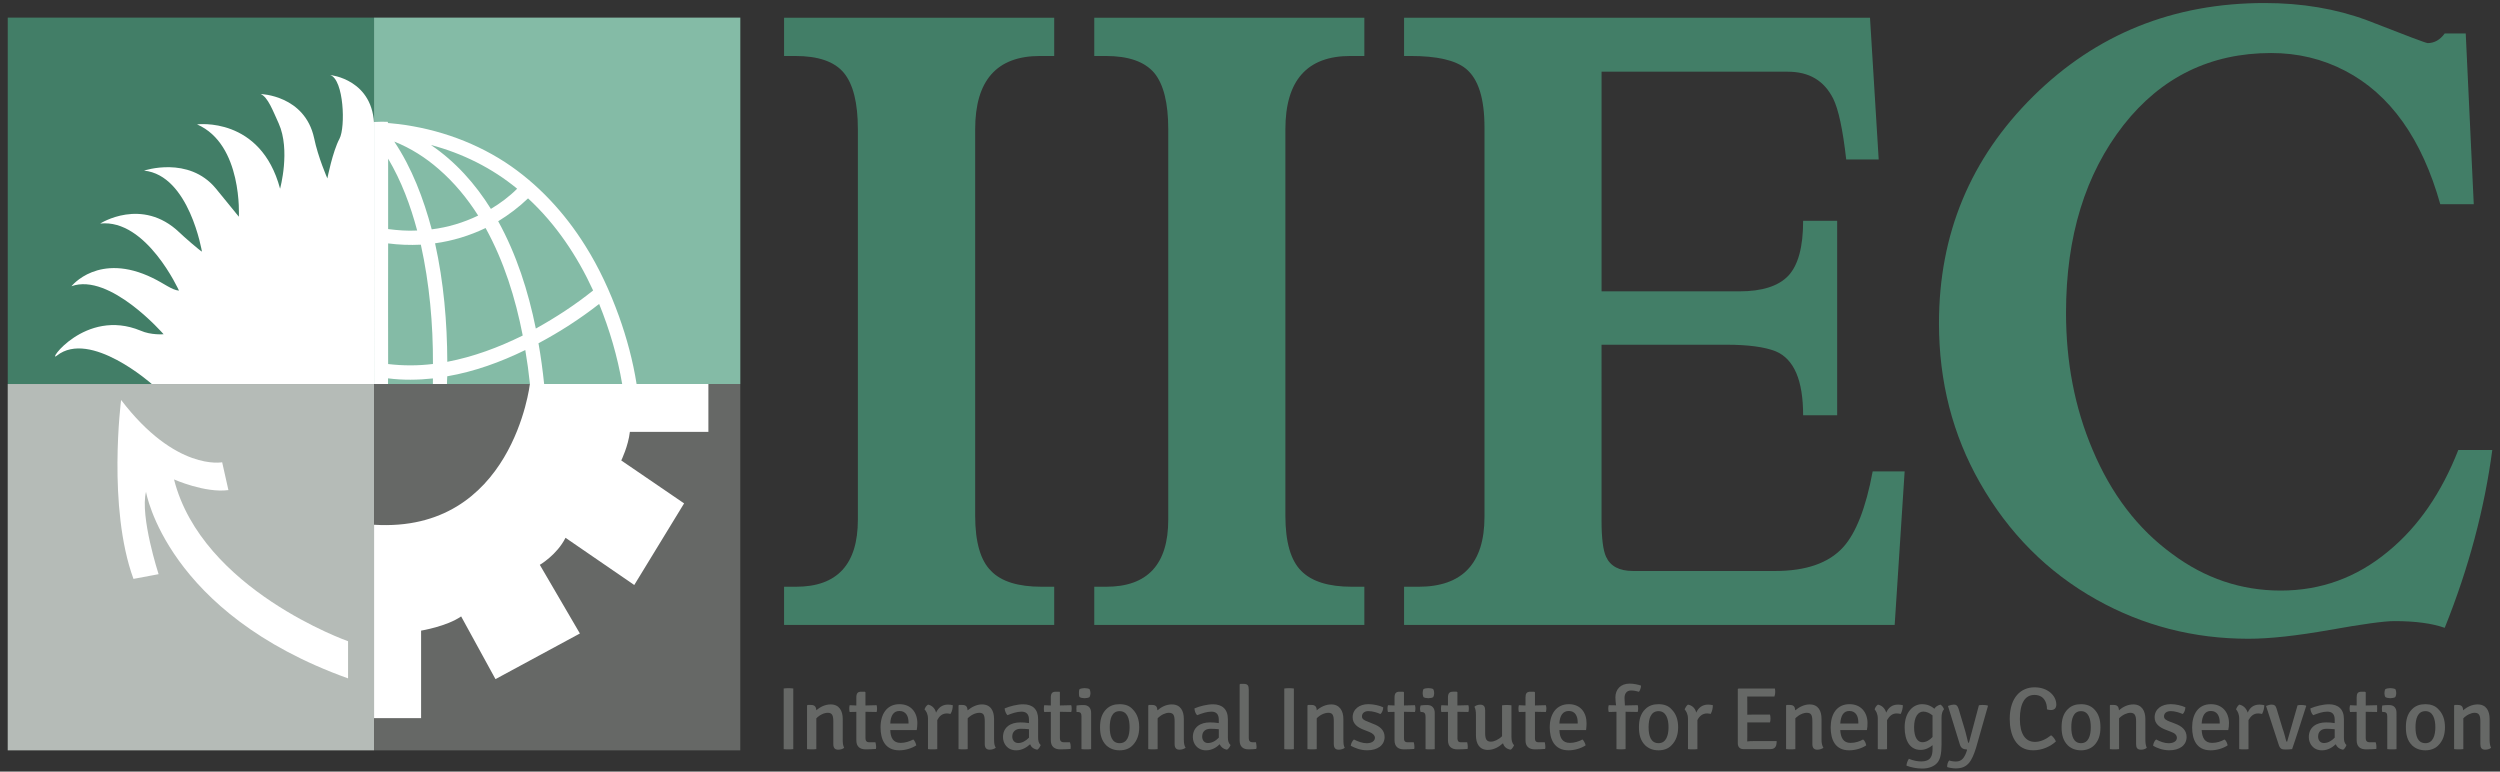<?xml version="1.0" encoding="utf-8"?>
<!-- Generator: Adobe Illustrator 16.0.0, SVG Export Plug-In . SVG Version: 6.00 Build 0)  -->
<!DOCTYPE svg PUBLIC "-//W3C//DTD SVG 1.1//EN" "http://www.w3.org/Graphics/SVG/1.1/DTD/svg11.dtd">
<svg version="1.1" id="Layer_1" xmlns="http://www.w3.org/2000/svg" xmlns:xlink="http://www.w3.org/1999/xlink" x="0px" y="0px"
	 width="162px" height="50px" viewBox="0 0 162 50" enable-background="new 0 0 162 50" xml:space="preserve">
<rect x="0" y="0" width="162" height="50" fill="#333333" stroke="none"/>
<g>
	<polygon fill="#B5BBB7" points="0.5,24.884 24.237,24.884 24.237,48.623 0.5,48.623 0.5,24.912 	"/>
	<polygon fill="#666866" points="24.237,24.884 47.97,24.884 47.97,48.623 24.237,48.623 24.237,24.912 	"/>
	<polygon fill="#427E67" points="0.502,1.141 24.237,1.141 24.237,24.884 0.502,24.884 0.502,1.179 	"/>
	<polygon fill="#84BBA6" points="24.239,1.141 47.973,1.141 47.973,24.884 24.239,24.884 24.239,1.175 	"/>
	<g>
		<path fill="#FFFFFF" d="M22.554,43.959v-2.408c0,0-9.464-3.332-11.277-10.484c0,0,2.01,0.893,3.524,0.691l-0.405-1.803
			c0,0-3.016,0.594-6.548-4.037c0,0-0.897,6.955,0.801,11.594l1.628-0.305c0,0-1.214-3.736-0.815-5.338
			C9.461,31.869,10.771,39.729,22.554,43.959"/>
	</g>
	<g>
		<path fill="#FFFFFF" d="M24.244,24.884H9.836c0,0-3.994-3.547-6.149-1.841c-0.712,0.559,1.809-3.114,5.421-1.618
			c0.681,0.304,1.493,0.233,1.493,0.233S7.12,17.65,4.631,18.547c0,0,1.769-2.242,5.264-0.533c0.758,0.367,1.229,0.773,1.704,0.82
			c0,0-2.112-4.672-5.107-4.347c0,0,2.704-1.742,5.13,0.571c0.277,0.275,1.318,1.173,1.464,1.248c0,0-0.817-4.947-3.751-5.25
			c0,0,2.882-0.973,4.646,1.152c0.217,0.25,1.429,1.764,1.497,1.836c0,0,0.262-4.695-2.71-5.983c0,0,4.126-0.539,5.381,4.167
			c0,0,0.688-2.502-0.091-4.233c-0.376-0.819-0.691-1.693-1.164-1.902c0,0,2.855,0.079,3.46,2.852
			c0.254,1.24,0.859,2.616,0.859,2.616S21.554,9.818,22,8.988c0.395-0.748,0.284-3.822-0.602-4.126c0,0,2.845,0.273,2.845,3.378
			V24.884z"/>
	</g>
	<g>
		<path fill="#FFFFFF" d="M24.239,34.004v12.533h3.048v-5.672c0,0,1.672-0.277,2.595-0.922l2.225,4.064l5.47-2.957l-2.597-4.449
			c0,0,1.109-0.643,1.666-1.752l4.454,3.059l3.23-5.289l-4.072-2.781c0,0,0.454-0.932,0.558-1.852h5.088v-3.103H34.337
			C34.337,24.884,33.218,34.561,24.239,34.004"/>
	</g>
	<g>
		<g>
			<path fill="#FFFFFF" d="M24.244,7.904c0.289-0.012,0.585-0.024,0.876-0.012c0.011,0.021,0.016,0.059,0.028,0.082
				c0.045,0.009,0.087,0.006,0.137,0.01c2.625,0.236,5.22,1.084,7.438,2.521c2.117,1.384,3.867,3.281,5.201,5.416
				c0.899,1.427,1.609,2.975,2.182,4.561c0.511,1.424,0.91,2.906,1.145,4.401h-0.934c-0.302-1.778-0.816-3.522-1.493-5.188
				c-1.236,0.967-2.546,1.809-3.93,2.548c0.157,0.88,0.275,1.763,0.366,2.641h-0.919c-0.077-0.731-0.177-1.471-0.302-2.202
				c-1.605,0.783-3.304,1.4-5.057,1.701c-0.019,0.17-0.007,0.341-0.019,0.501h-0.912c0.002-0.12,0.002-0.237,0.002-0.362
				c-0.96,0.103-1.945,0.119-2.908-0.006c-0.002,0.131-0.002,0.243-0.002,0.368h-0.902V7.904z M25.549,9.175
				c1.15,1.724,1.889,3.685,2.427,5.686c1.035-0.126,2.061-0.433,3.009-0.892c-0.704-1.114-1.553-2.143-2.549-3.006
				C27.583,10.215,26.607,9.594,25.549,9.175z M27.923,9.395c1.585,1.072,2.88,2.521,3.887,4.142
				c0.611-0.366,1.193-0.798,1.701-1.308C31.892,10.892,29.96,9.932,27.923,9.395z M25.151,10.281c-0.006,1.522-0.004,3.045,0,4.563
				c0.624,0.079,1.251,0.131,1.881,0.093C26.602,13.322,26.013,11.735,25.151,10.281z M32.283,14.337
				c1.191,2.161,1.949,4.538,2.438,6.954c1.305-0.725,2.547-1.534,3.713-2.469c-1.025-2.227-2.416-4.313-4.217-5.968
				C33.635,13.414,32.98,13.912,32.283,14.337z M28.192,15.766c0.558,2.514,0.784,5.104,0.793,7.679
				c1.699-0.326,3.335-0.934,4.888-1.704c-0.473-2.428-1.214-4.801-2.407-6.965C30.429,15.275,29.319,15.611,28.192,15.766z
				 M25.151,15.773c-0.006,1.318,0,2.623-0.004,3.924c0.001,1.301,0,2.592,0.004,3.893c0.964,0.115,1.949,0.114,2.904-0.004
				c0.011-2.596-0.225-5.195-0.784-7.73C26.559,15.891,25.853,15.863,25.151,15.773z"/>
		</g>
	</g>
	<g>
		<path fill="#427E67" d="M50.808,3.627V1.15h17.504v2.477h-0.916c-2.813,0-4.205,1.589-4.205,4.75v25.047
			c0,1.707,0.348,2.902,1.033,3.576c0.666,0.689,1.762,1.021,3.275,1.021h0.813v2.475H50.808v-2.475h0.777
			c2.666,0,4.005-1.447,4.005-4.348V8.377c0-1.707-0.303-2.921-0.908-3.655c-0.607-0.735-1.661-1.094-3.146-1.094H50.808z"/>
		<path fill="#427E67" d="M70.908,3.627V1.15H88.41v2.477h-0.906c-2.807,0-4.211,1.589-4.211,4.75v25.047
			c0,1.707,0.35,2.902,1.033,3.576c0.682,0.689,1.781,1.021,3.271,1.021h0.813v2.475H70.908v-2.475h0.775
			c2.674,0,4.02-1.447,4.02-4.348V8.377c0-1.707-0.305-2.921-0.91-3.655c-0.631-0.735-1.674-1.094-3.145-1.094H70.908z"/>
		<path fill="#427E67" d="M121.35,30.545c-0.439,2.367-1.088,4.008-1.914,4.916c-0.938,1.031-2.41,1.539-4.414,1.539h-9.199
			c-0.893,0-1.471-0.309-1.75-0.922c-0.191-0.412-0.293-1.197-0.293-2.342V22.338h8.1c1.418,0,2.475,0.146,3.182,0.425
			c1.195,0.503,1.781,1.884,1.781,4.147h2.205v-12.6h-2.205c0,1.689-0.32,2.869-0.955,3.552c-0.637,0.677-1.693,1.018-3.195,1.018
			h-8.912V4.646h12.061c1.398,0,2.352,0.579,2.943,1.731c0.348,0.696,0.629,2.01,0.85,3.955h2.104l-0.563-9.182H90.984v2.477h0.41
			c1.721,0,2.912,0.27,3.598,0.826c0.811,0.668,1.203,1.931,1.203,3.809v25.223c0,3.031-1.439,4.537-4.281,4.537h-0.93v2.475h31.791
			l0.646-9.951H121.35z"/>
		<path fill="#427E67" d="M159.297,29.162h2.203c-0.508,3.814-1.525,7.652-3.082,11.521c-0.828-0.291-1.908-0.436-3.266-0.436
			c-0.666,0-2.064,0.195-4.203,0.576c-2.111,0.373-3.865,0.568-5.252,0.568c-3.549,0-6.826-0.85-9.836-2.531
			c-3.178-1.779-5.691-4.301-7.555-7.57c-1.781-3.123-2.66-6.568-2.66-10.34c0-5.791,2.041-10.688,6.111-14.714
			c4.078-4.026,9.07-6.04,14.99-6.04c2.428,0,4.629,0.376,6.617,1.11c2.549,0.997,3.848,1.487,3.949,1.487
			c0.426,0,0.803-0.207,1.104-0.625h1.363l0.52,11.064h-2.17c-1.189-4.238-3.25-7.131-6.164-8.646
			c-1.479-0.772-3.074-1.151-4.795-1.151c-3.922,0-7.117,1.556-9.563,4.665c-2.484,3.18-3.729,7.221-3.729,12.166
			c0,3.199,0.564,6.146,1.715,8.861c1.213,2.889,2.932,5.141,5.158,6.762c2.121,1.586,4.477,2.379,7.037,2.379
			c2.609,0,4.926-0.84,6.967-2.539C156.701,34.133,158.203,31.947,159.297,29.162z"/>
	</g>
	<g>
		<path fill="#666866" d="M50.783,44.615c0.084-0.014,0.221-0.021,0.308-0.021c0.094,0,0.229,0.008,0.313,0.021v3.928
			c-0.084,0.012-0.219,0.016-0.313,0.016c-0.087,0-0.224-0.004-0.308-0.016V44.615z"/>
		<path fill="#666866" d="M54.608,47.93c0,0.209,0.019,0.385,0.093,0.527c-0.08,0.074-0.231,0.123-0.38,0.123
			c-0.24,0-0.322-0.129-0.322-0.375v-1.463c0-0.389-0.08-0.553-0.359-0.553c-0.236,0-0.528,0.137-0.742,0.359v1.994
			c-0.081,0.012-0.19,0.016-0.3,0.016c-0.104,0-0.212-0.004-0.302-0.016v-2.828l0.041-0.033h0.229c0.226,0,0.32,0.125,0.332,0.348
			c0.247-0.223,0.572-0.383,0.932-0.383c0.551,0,0.779,0.416,0.779,0.943V47.93z"/>
		<path fill="#666866" d="M56.831,45.914c0,0.082-0.002,0.148-0.025,0.223l-0.723-0.014v1.715c0,0.158,0.063,0.26,0.24,0.26h0.405
			c0.021,0.078,0.044,0.201,0.044,0.293c0,0.047,0,0.088-0.014,0.141c-0.186,0.012-0.418,0.027-0.65,0.027
			c-0.396,0-0.617-0.186-0.617-0.586v-1.844l-0.434,0.008c-0.021-0.074-0.025-0.141-0.025-0.223c0-0.072,0.005-0.135,0.025-0.217
			l0.434,0.018v-0.512c0-0.268,0.076-0.381,0.316-0.381h0.234l0.041,0.035v0.857l0.723-0.018
			C56.829,45.779,56.831,45.842,56.831,45.914z"/>
		<path fill="#666866" d="M57.69,47.309c0.016,0.479,0.172,0.83,0.672,0.83c0.29,0,0.566-0.092,0.82-0.221
			c0.092,0.078,0.166,0.252,0.193,0.381c-0.288,0.188-0.695,0.322-1.105,0.322c-0.923,0-1.211-0.713-1.211-1.488
			c0-0.863,0.41-1.502,1.227-1.502c0.758,0,1.158,0.547,1.158,1.227c0,0.188-0.016,0.289-0.041,0.451H57.69z M57.69,46.883h1.182
			v-0.072c0-0.404-0.166-0.74-0.592-0.74C57.909,46.07,57.708,46.373,57.69,46.883z"/>
		<path fill="#666866" d="M60.139,45.658c0.266,0.057,0.448,0.246,0.518,0.52c0.141-0.305,0.387-0.52,0.77-0.52
			c0.12,0,0.202,0.014,0.313,0.039c0,0.164-0.031,0.398-0.152,0.568c-0.063-0.027-0.156-0.027-0.23-0.035
			c-0.313,0-0.504,0.197-0.623,0.432v1.881c-0.092,0.012-0.2,0.016-0.297,0.016c-0.11,0-0.233-0.004-0.305-0.016v-1.969
			c0-0.305-0.118-0.504-0.223-0.602C59.936,45.873,60.023,45.719,60.139,45.658z"/>
		<path fill="#666866" d="M64.416,47.93c0,0.209,0.02,0.385,0.109,0.527c-0.098,0.074-0.246,0.123-0.391,0.123
			c-0.23,0-0.322-0.129-0.322-0.375v-1.463c0-0.389-0.072-0.553-0.346-0.553c-0.25,0-0.543,0.137-0.76,0.359v1.994
			c-0.068,0.012-0.18,0.016-0.291,0.016c-0.109,0-0.209-0.004-0.302-0.016v-2.828l0.035-0.033h0.218c0.238,0,0.32,0.125,0.336,0.348
			c0.27-0.223,0.596-0.383,0.93-0.383c0.564,0,0.783,0.416,0.783,0.943V47.93z"/>
		<path fill="#666866" d="M67.217,48.58c-0.252-0.043-0.404-0.18-0.465-0.352c-0.219,0.197-0.52,0.393-0.904,0.393
			c-0.578,0-0.854-0.445-0.854-0.854c0-0.648,0.492-0.955,1.129-0.955c0.158,0,0.354,0.012,0.555,0.045v-0.225
			c0-0.363-0.184-0.518-0.486-0.518c-0.287,0-0.611,0.109-0.912,0.23c-0.092-0.094-0.174-0.291-0.18-0.438
			c0.334-0.145,0.826-0.268,1.205-0.268c0.602,0,0.965,0.314,0.965,0.959v1.184c0,0.213,0.035,0.375,0.166,0.498
			C67.396,48.391,67.307,48.531,67.217,48.58z M66.678,47.799v-0.545c-0.184-0.02-0.373-0.029-0.537-0.029
			c-0.334,0-0.547,0.193-0.547,0.502c0,0.234,0.139,0.422,0.393,0.422C66.209,48.148,66.459,48.029,66.678,47.799z"/>
		<path fill="#666866" d="M69.445,45.914c0,0.082-0.002,0.148-0.027,0.223l-0.736-0.014v1.715c0,0.158,0.072,0.26,0.252,0.26h0.398
			c0.031,0.078,0.051,0.201,0.051,0.293c0,0.047,0,0.088-0.01,0.141c-0.203,0.012-0.416,0.027-0.664,0.027
			c-0.385,0-0.615-0.186-0.615-0.586v-1.844l-0.428,0.008c-0.02-0.074-0.023-0.141-0.023-0.223c0-0.072,0.004-0.135,0.023-0.217
			l0.428,0.018v-0.512c0-0.268,0.082-0.381,0.326-0.381h0.236l0.025,0.035v0.857l0.736-0.018
			C69.443,45.779,69.445,45.842,69.445,45.914z"/>
		<path fill="#666866" d="M70.705,48.543c-0.098,0.012-0.201,0.016-0.314,0.016c-0.111,0-0.219-0.004-0.311-0.016v-2.109
			c0-0.203-0.049-0.297-0.252-0.297h-0.066c0-0.074-0.012-0.135-0.012-0.211c0-0.064,0.012-0.131,0.012-0.211
			c0.154-0.021,0.303-0.027,0.371-0.027h0.096c0.293,0,0.477,0.186,0.477,0.506V48.543z M69.957,44.656
			c0.08-0.041,0.209-0.066,0.322-0.066c0.111,0,0.266,0.025,0.324,0.066c0.037,0.068,0.061,0.182,0.061,0.262
			s-0.023,0.176-0.061,0.252c-0.059,0.047-0.213,0.074-0.324,0.074c-0.113,0-0.248-0.027-0.322-0.074
			c-0.041-0.076-0.041-0.172-0.041-0.252C69.916,44.828,69.916,44.725,69.957,44.656z"/>
		<path fill="#666866" d="M73.387,48.303c-0.203,0.209-0.484,0.318-0.836,0.318c-0.348,0-0.633-0.109-0.861-0.318
			c-0.307-0.307-0.408-0.703-0.408-1.176c0-0.475,0.102-0.875,0.408-1.176c0.229-0.225,0.514-0.32,0.861-0.32
			c0.352,0,0.633,0.096,0.836,0.32c0.307,0.301,0.434,0.701,0.434,1.176C73.82,47.6,73.693,47.996,73.387,48.303z M72.551,48.158
			c0.51,0,0.646-0.5,0.646-1.031c0-0.537-0.137-1.045-0.646-1.045s-0.639,0.508-0.639,1.045
			C71.912,47.658,72.041,48.158,72.551,48.158z"/>
		<path fill="#666866" d="M76.713,47.93c0,0.209,0.025,0.385,0.113,0.527c-0.098,0.074-0.246,0.123-0.389,0.123
			c-0.232,0-0.322-0.129-0.322-0.375v-1.463c0-0.389-0.074-0.553-0.375-0.553c-0.219,0-0.518,0.137-0.725,0.359v1.994
			c-0.078,0.012-0.205,0.016-0.303,0.016c-0.104,0-0.225-0.004-0.305-0.016v-2.828l0.043-0.033h0.217
			c0.24,0,0.322,0.125,0.334,0.348c0.258-0.223,0.572-0.383,0.93-0.383c0.566,0,0.781,0.416,0.781,0.943V47.93z"/>
		<path fill="#666866" d="M79.508,48.58c-0.238-0.043-0.393-0.18-0.473-0.352c-0.199,0.197-0.496,0.393-0.883,0.393
			c-0.578,0-0.855-0.445-0.855-0.854c0-0.648,0.479-0.955,1.105-0.955c0.162,0,0.375,0.012,0.576,0.045v-0.225
			c0-0.363-0.178-0.518-0.48-0.518c-0.289,0-0.613,0.109-0.918,0.23c-0.117-0.094-0.172-0.291-0.18-0.438
			c0.328-0.145,0.83-0.268,1.205-0.268c0.588,0,0.961,0.314,0.961,0.959v1.184c0,0.213,0.037,0.375,0.174,0.498
			C79.697,48.391,79.607,48.531,79.508,48.58z M78.979,47.799v-0.545c-0.178-0.02-0.373-0.029-0.535-0.029
			c-0.352,0-0.543,0.193-0.543,0.502c0,0.234,0.133,0.422,0.375,0.422C78.512,48.148,78.76,48.029,78.979,47.799z"/>
		<path fill="#666866" d="M81.387,48.098c0.01,0.078,0.039,0.195,0.039,0.293c0,0.047-0.008,0.088-0.023,0.141
			c-0.131,0.012-0.322,0.027-0.482,0.027c-0.387,0-0.592-0.186-0.592-0.586v-3.621l0.045-0.037h0.232
			c0.25,0,0.314,0.119,0.314,0.383v3.141c0,0.168,0.086,0.26,0.244,0.26H81.387z"/>
		<path fill="#666866" d="M83.221,44.615c0.08-0.014,0.217-0.021,0.313-0.021c0.084,0,0.221,0.008,0.309,0.021v3.928
			c-0.088,0.012-0.225,0.016-0.309,0.016c-0.096,0-0.232-0.004-0.313-0.016V44.615z"/>
		<path fill="#666866" d="M87.053,47.93c0,0.209,0.004,0.385,0.086,0.527c-0.082,0.074-0.242,0.123-0.389,0.123
			c-0.229,0-0.32-0.129-0.32-0.375v-1.463c0-0.389-0.074-0.553-0.352-0.553c-0.248,0-0.545,0.137-0.754,0.359v1.994
			c-0.07,0.012-0.178,0.016-0.295,0.016c-0.105,0-0.207-0.004-0.307-0.016v-2.828l0.045-0.033h0.236c0.217,0,0.32,0.125,0.32,0.348
			c0.258-0.223,0.59-0.383,0.943-0.383c0.541,0,0.785,0.416,0.785,0.943V47.93z"/>
		<path fill="#666866" d="M87.734,47.918c0.262,0.135,0.566,0.244,0.826,0.244c0.322,0,0.527-0.139,0.537-0.348
			c0-0.164-0.15-0.303-0.383-0.391l-0.324-0.127c-0.406-0.15-0.738-0.385-0.738-0.813c0-0.529,0.438-0.854,1.018-0.854
			c0.314,0,0.73,0.088,0.963,0.205c0,0.145-0.061,0.348-0.184,0.434c-0.189-0.086-0.496-0.188-0.779-0.188
			c-0.25,0-0.414,0.137-0.414,0.342c0,0.16,0.111,0.244,0.371,0.338l0.332,0.137c0.451,0.158,0.764,0.418,0.764,0.859
			c0,0.541-0.463,0.863-1.121,0.863c-0.447,0-0.803-0.15-1.072-0.293C87.535,48.195,87.637,47.996,87.734,47.918z"/>
		<path fill="#666866" d="M91.719,45.914c0,0.082-0.006,0.148-0.031,0.223l-0.711-0.014v1.715c0,0.158,0.051,0.26,0.227,0.26h0.41
			c0.018,0.078,0.041,0.201,0.041,0.293c0,0.047,0,0.088-0.016,0.141c-0.18,0.012-0.416,0.027-0.654,0.027
			c-0.393,0-0.619-0.186-0.619-0.586v-1.844l-0.428,0.008c-0.02-0.074-0.029-0.141-0.029-0.223c0-0.072,0.01-0.135,0.029-0.217
			l0.428,0.018v-0.512c0-0.268,0.084-0.381,0.322-0.381h0.24l0.049,0.035v0.857l0.711-0.018
			C91.713,45.779,91.719,45.842,91.719,45.914z"/>
		<path fill="#666866" d="M92.971,48.543c-0.094,0.012-0.195,0.016-0.291,0.016c-0.123,0-0.236-0.004-0.305-0.016v-2.109
			c0-0.203-0.074-0.297-0.275-0.297h-0.045c-0.02-0.074-0.039-0.135-0.039-0.211c0-0.064,0.02-0.131,0.039-0.211
			c0.143-0.021,0.279-0.027,0.354-0.027H92.5c0.289,0,0.471,0.186,0.471,0.506V48.543z M92.238,44.656
			c0.068-0.041,0.203-0.066,0.318-0.066c0.113,0,0.264,0.025,0.316,0.066c0.043,0.068,0.063,0.182,0.063,0.262
			s-0.02,0.176-0.063,0.252c-0.043,0.047-0.203,0.074-0.316,0.074c-0.115,0-0.256-0.027-0.318-0.074
			c-0.031-0.076-0.049-0.172-0.049-0.252C92.189,44.828,92.207,44.725,92.238,44.656z"/>
		<path fill="#666866" d="M95.18,45.914c0,0.082-0.002,0.148-0.027,0.223l-0.711-0.014v1.715c0,0.158,0.047,0.26,0.225,0.26h0.406
			c0.023,0.078,0.039,0.201,0.039,0.293c0,0.047,0,0.088-0.01,0.141c-0.184,0.012-0.414,0.027-0.658,0.027
			c-0.383,0-0.615-0.186-0.615-0.586v-1.844L93.4,46.137c-0.021-0.074-0.023-0.141-0.023-0.223c0-0.072,0.002-0.135,0.023-0.217
			l0.428,0.018v-0.512c0-0.268,0.084-0.381,0.324-0.381h0.236l0.053,0.035v0.857l0.711-0.018
			C95.178,45.779,95.18,45.842,95.18,45.914z"/>
		<path fill="#666866" d="M95.641,46.314c0-0.201-0.027-0.389-0.098-0.516c0.08-0.084,0.23-0.135,0.373-0.135
			c0.246,0,0.322,0.135,0.322,0.375v1.473c0,0.383,0.092,0.549,0.371,0.549c0.217,0,0.512-0.141,0.725-0.355v-2
			c0.098-0.012,0.199-0.023,0.305-0.023c0.111,0,0.225,0.012,0.303,0.023v2.037c0,0.219,0.037,0.42,0.17,0.545
			c-0.045,0.104-0.133,0.244-0.217,0.293c-0.277-0.043-0.436-0.195-0.5-0.418c-0.271,0.244-0.596,0.432-0.986,0.432
			c-0.551,0-0.768-0.418-0.768-0.943V46.314z"/>
		<path fill="#666866" d="M100.205,45.914c0,0.082-0.008,0.148-0.035,0.223l-0.705-0.014v1.715c0,0.158,0.049,0.26,0.225,0.26h0.412
			c0.016,0.078,0.037,0.201,0.037,0.293c0,0.047,0,0.088-0.016,0.141c-0.174,0.012-0.412,0.027-0.65,0.027
			c-0.395,0-0.621-0.186-0.621-0.586v-1.844l-0.43,0.008c-0.021-0.074-0.027-0.141-0.027-0.223c0-0.072,0.006-0.135,0.027-0.217
			l0.43,0.018v-0.512c0-0.268,0.078-0.381,0.32-0.381h0.24l0.053,0.035v0.857l0.705-0.018
			C100.197,45.779,100.205,45.842,100.205,45.914z"/>
		<path fill="#666866" d="M101.049,47.309c0.018,0.479,0.178,0.83,0.682,0.83c0.289,0,0.572-0.092,0.816-0.221
			c0.088,0.078,0.174,0.252,0.201,0.381c-0.283,0.188-0.703,0.322-1.104,0.322c-0.92,0-1.221-0.713-1.221-1.488
			c0-0.863,0.424-1.502,1.242-1.502c0.752,0,1.143,0.547,1.143,1.227c0,0.188-0.012,0.289-0.029,0.451H101.049z M101.049,46.883
			h1.186v-0.072c0-0.404-0.16-0.74-0.576-0.74C101.271,46.07,101.074,46.373,101.049,46.883z"/>
		<path fill="#666866" d="M104.748,46.123l-0.502,0.014c-0.023-0.074-0.031-0.15-0.031-0.223s0.008-0.143,0.031-0.217l0.473,0.008
			c-0.021-0.18-0.041-0.355-0.041-0.518c0-0.506,0.328-0.889,0.922-0.889c0.252,0,0.557,0.063,0.738,0.129
			c0,0.135-0.057,0.311-0.135,0.4c-0.148-0.049-0.338-0.084-0.508-0.084c-0.262,0-0.426,0.174-0.426,0.484
			c0,0.146,0.021,0.314,0.025,0.486l0.832-0.018c0.018,0.074,0.025,0.145,0.025,0.217s-0.008,0.148-0.025,0.223l-0.789-0.014v2.42
			c-0.084,0.012-0.203,0.016-0.295,0.016c-0.084,0-0.217-0.004-0.295-0.016V46.123z"/>
		<path fill="#666866" d="M108.305,48.303c-0.199,0.209-0.494,0.318-0.83,0.318c-0.354,0-0.633-0.109-0.861-0.318
			c-0.311-0.307-0.41-0.703-0.41-1.176c0-0.475,0.1-0.875,0.41-1.176c0.229-0.225,0.508-0.32,0.861-0.32
			c0.336,0,0.631,0.096,0.83,0.32c0.311,0.301,0.438,0.701,0.438,1.176C108.742,47.6,108.615,47.996,108.305,48.303z
			 M107.475,48.158c0.488,0,0.646-0.5,0.646-1.031c0-0.537-0.158-1.045-0.646-1.045c-0.514,0-0.646,0.508-0.646,1.045
			C106.828,47.658,106.961,48.158,107.475,48.158z"/>
		<path fill="#666866" d="M109.381,45.658c0.291,0.057,0.469,0.246,0.535,0.52c0.131-0.305,0.389-0.52,0.766-0.52
			c0.113,0,0.209,0.014,0.311,0.039c0,0.164-0.037,0.398-0.145,0.568c-0.061-0.027-0.158-0.027-0.227-0.035
			c-0.316,0-0.512,0.197-0.629,0.432v1.881c-0.092,0.012-0.197,0.016-0.297,0.016c-0.129,0-0.234-0.004-0.314-0.016v-1.969
			c0-0.305-0.123-0.504-0.215-0.602C109.201,45.873,109.287,45.719,109.381,45.658z"/>
		<path fill="#666866" d="M115.105,48.258c-0.041,0.199-0.182,0.285-0.385,0.285h-1.746c-0.234,0-0.365-0.143-0.365-0.381V44.65
			l0.049-0.035h2.357c0.018,0.088,0.018,0.168,0.018,0.24c0,0.076-0.014,0.184-0.051,0.279h-1.387c-0.104,0-0.248,0.004-0.375,0
			c0,0.146,0.004,0.219,0.004,0.369v0.811c0.133,0,0.268-0.008,0.371-0.008h1.102c0.025,0.078,0.031,0.188,0.031,0.256
			s-0.006,0.172-0.031,0.25h-1.102c-0.104,0-0.238,0-0.371-0.002v0.941c0,0.098-0.004,0.178-0.004,0.295
			c0.109-0.018,0.242-0.023,0.396-0.023h1.51C115.127,48.07,115.127,48.176,115.105,48.258z"/>
		<path fill="#666866" d="M118.035,47.93c0,0.209,0.031,0.385,0.123,0.527c-0.102,0.074-0.25,0.123-0.393,0.123
			c-0.232,0-0.324-0.129-0.324-0.375v-1.463c0-0.389-0.07-0.553-0.357-0.553c-0.234,0-0.535,0.137-0.746,0.359v1.994
			c-0.07,0.012-0.197,0.016-0.297,0.016c-0.102,0-0.215-0.004-0.303-0.016v-2.828l0.039-0.033h0.215
			c0.242,0,0.324,0.125,0.338,0.348c0.266-0.223,0.598-0.383,0.932-0.383c0.564,0,0.773,0.416,0.773,0.943V47.93z"/>
		<path fill="#666866" d="M119.248,47.309c0.031,0.479,0.188,0.83,0.664,0.83c0.314,0,0.582-0.092,0.816-0.221
			c0.119,0.078,0.178,0.252,0.203,0.381c-0.273,0.188-0.697,0.322-1.102,0.322c-0.926,0-1.201-0.713-1.201-1.488
			c0-0.863,0.4-1.502,1.223-1.502c0.75,0,1.164,0.547,1.164,1.227c0,0.188-0.008,0.289-0.041,0.451H119.248z M119.248,46.883h1.172
			v-0.072c0-0.404-0.164-0.74-0.58-0.74C119.457,46.07,119.287,46.373,119.248,46.883z"/>
		<path fill="#666866" d="M121.689,45.658c0.271,0.057,0.451,0.246,0.539,0.52c0.135-0.305,0.361-0.52,0.768-0.52
			c0.098,0,0.205,0.014,0.309,0.039c0,0.164-0.045,0.398-0.143,0.568c-0.088-0.027-0.16-0.027-0.256-0.035
			c-0.316,0-0.479,0.197-0.625,0.432v1.881c-0.07,0.012-0.17,0.016-0.295,0.016c-0.102,0-0.207-0.004-0.305-0.016v-1.969
			c0-0.305-0.111-0.504-0.203-0.602C121.488,45.873,121.596,45.719,121.689,45.658z"/>
		<path fill="#666866" d="M124.541,45.631c0.371,0,0.611,0.129,0.807,0.295c0.072-0.127,0.215-0.221,0.393-0.268
			c0.107,0.057,0.205,0.209,0.23,0.303c-0.113,0.121-0.16,0.32-0.16,0.547v1.711c0,0.652-0.086,0.982-0.271,1.205
			c-0.191,0.227-0.539,0.379-0.977,0.379c-0.365,0-0.736-0.078-1.023-0.188c0-0.148,0.082-0.342,0.158-0.445
			c0.254,0.115,0.582,0.172,0.795,0.172c0.613,0,0.736-0.352,0.736-0.799v-0.256c-0.201,0.17-0.469,0.307-0.777,0.307
			c-0.689,0-1.031-0.598-1.031-1.461C123.42,46.113,124,45.631,124.541,45.631z M125.229,46.359c-0.189-0.16-0.402-0.248-0.6-0.248
			c-0.322,0-0.596,0.316-0.596,1.021c0,0.688,0.252,0.965,0.537,0.965c0.227,0,0.477-0.131,0.658-0.34v-1.334V46.359z"/>
		<path fill="#666866" d="M128.051,48.451c-0.277,0.873-0.539,1.342-1.318,1.342c-0.188,0-0.434-0.041-0.555-0.088
			c-0.012-0.139,0.037-0.336,0.133-0.428c0.084,0.035,0.268,0.07,0.43,0.07c0.402,0,0.566-0.268,0.715-0.711l0.008-0.068
			c-0.24-0.01-0.381-0.076-0.461-0.311l-0.775-2.512c0.141-0.053,0.291-0.088,0.383-0.088c0.145,0,0.232,0.057,0.303,0.268
			l0.395,1.318c0.088,0.273,0.156,0.629,0.217,0.844c0.018,0.039,0.023,0.051,0.059,0.051l0.648-2.434
			c0.064-0.018,0.174-0.023,0.25-0.023c0.104,0,0.227,0.012,0.316,0.033l0.02,0.037L128.051,48.451z"/>
		<path fill="#666866" d="M131.826,45.031c-0.611,0-0.938,0.547-0.938,1.563c0,0.951,0.35,1.48,0.975,1.48
			c0.352,0,0.701-0.156,1.049-0.428c0.125,0.086,0.26,0.256,0.309,0.4c-0.33,0.313-0.877,0.574-1.473,0.574
			c-1.127,0-1.518-1.01-1.518-2.027c0-1.424,0.738-2.055,1.609-2.055c0.865,0,1.41,0.547,1.41,1.119
			c0,0.215-0.109,0.354-0.359,0.354c-0.084,0-0.156-0.016-0.246-0.045C132.652,45.541,132.461,45.031,131.826,45.031z"/>
		<path fill="#666866" d="M135.695,48.303c-0.215,0.209-0.516,0.318-0.846,0.318c-0.34,0-0.629-0.109-0.852-0.318
			c-0.309-0.307-0.406-0.703-0.406-1.176c0-0.475,0.098-0.875,0.406-1.176c0.223-0.225,0.512-0.32,0.852-0.32
			c0.33,0,0.631,0.096,0.846,0.32c0.307,0.301,0.414,0.701,0.414,1.176C136.109,47.6,136.002,47.996,135.695,48.303z M134.85,48.158
			c0.49,0,0.633-0.5,0.633-1.031c0-0.537-0.143-1.045-0.633-1.045c-0.498,0-0.629,0.508-0.629,1.045
			C134.221,47.658,134.352,48.158,134.85,48.158z"/>
		<path fill="#666866" d="M139.02,47.93c0,0.209,0.025,0.385,0.09,0.527c-0.078,0.074-0.225,0.123-0.369,0.123
			c-0.254,0-0.322-0.129-0.322-0.375v-1.463c0-0.389-0.098-0.553-0.371-0.553c-0.219,0-0.521,0.137-0.732,0.359v1.994
			c-0.092,0.012-0.195,0.016-0.295,0.016c-0.125,0-0.225-0.004-0.301-0.016v-2.828l0.021-0.033h0.234
			c0.236,0,0.318,0.125,0.336,0.348c0.24-0.223,0.57-0.383,0.928-0.383c0.545,0,0.781,0.416,0.781,0.943V47.93z"/>
		<path fill="#666866" d="M139.725,47.918c0.238,0.135,0.541,0.244,0.803,0.244c0.322,0,0.531-0.139,0.535-0.348
			c0-0.164-0.119-0.303-0.377-0.391l-0.33-0.127c-0.4-0.15-0.736-0.385-0.736-0.813c0-0.529,0.439-0.854,1.047-0.854
			c0.314,0,0.701,0.088,0.945,0.205c0,0.145-0.066,0.348-0.17,0.434c-0.205-0.086-0.496-0.188-0.775-0.188
			c-0.275,0-0.439,0.137-0.439,0.342c0,0.16,0.125,0.244,0.369,0.338l0.361,0.137c0.428,0.158,0.734,0.418,0.734,0.859
			c0,0.541-0.461,0.863-1.123,0.863c-0.424,0-0.805-0.15-1.045-0.293C139.527,48.195,139.605,47.996,139.725,47.918z"/>
		<path fill="#666866" d="M142.668,47.309c0.027,0.479,0.186,0.83,0.678,0.83c0.305,0,0.568-0.092,0.803-0.221
			c0.117,0.078,0.174,0.252,0.203,0.381c-0.281,0.188-0.693,0.322-1.102,0.322c-0.926,0-1.199-0.713-1.199-1.488
			c0-0.863,0.396-1.502,1.219-1.502c0.754,0,1.168,0.547,1.168,1.227c0,0.188-0.014,0.289-0.047,0.451H142.668z M142.668,46.883
			h1.17v-0.072c0-0.404-0.162-0.74-0.574-0.74C142.879,46.07,142.701,46.373,142.668,46.883z"/>
		<path fill="#666866" d="M145.107,45.658c0.275,0.057,0.449,0.246,0.547,0.52c0.127-0.305,0.359-0.52,0.76-0.52
			c0.102,0,0.207,0.014,0.313,0.039c0,0.164-0.049,0.398-0.146,0.568c-0.09-0.027-0.156-0.027-0.252-0.035
			c-0.314,0-0.486,0.197-0.627,0.432v1.881c-0.068,0.012-0.174,0.016-0.297,0.016c-0.105,0-0.205-0.004-0.303-0.016v-1.969
			c0-0.305-0.111-0.504-0.203-0.602C144.914,45.873,145.018,45.719,145.107,45.658z"/>
		<path fill="#666866" d="M148.881,45.705c0.098-0.018,0.162-0.023,0.244-0.023c0.094,0,0.191,0.012,0.297,0.037l0.021,0.027
			c-0.287,0.887-0.691,2.17-0.914,2.797c-0.137,0.016-0.297,0.025-0.438,0.025c-0.229,0-0.348-0.037-0.438-0.332l-0.813-2.49
			c0.129-0.053,0.262-0.088,0.355-0.088c0.172,0,0.271,0.061,0.324,0.256l0.383,1.266c0.107,0.283,0.193,0.658,0.24,0.826
			c0.014,0.055,0.02,0.055,0.064,0.055L148.881,45.705z"/>
		<path fill="#666866" d="M151.834,48.58c-0.254-0.043-0.406-0.18-0.477-0.352c-0.213,0.197-0.508,0.393-0.889,0.393
			c-0.582,0-0.857-0.445-0.857-0.854c0-0.648,0.49-0.955,1.117-0.955c0.162,0,0.363,0.012,0.561,0.045v-0.225
			c0-0.363-0.178-0.518-0.477-0.518c-0.293,0-0.613,0.109-0.916,0.23c-0.107-0.094-0.176-0.291-0.184-0.438
			c0.332-0.145,0.828-0.268,1.209-0.268c0.594,0,0.965,0.314,0.965,0.959v1.184c0,0.213,0.029,0.375,0.164,0.498
			C152.01,48.391,151.928,48.531,151.834,48.58z M151.289,47.799v-0.545c-0.178-0.02-0.367-0.029-0.535-0.029
			c-0.34,0-0.541,0.193-0.541,0.502c0,0.234,0.133,0.422,0.379,0.422C150.824,48.148,151.07,48.029,151.289,47.799z"/>
		<path fill="#666866" d="M154.041,45.914c0,0.082-0.008,0.148-0.008,0.223l-0.734-0.014v1.715c0,0.158,0.07,0.26,0.254,0.26h0.391
			c0.031,0.078,0.049,0.201,0.049,0.293c0,0.047,0,0.088-0.008,0.141c-0.195,0.012-0.426,0.027-0.66,0.027
			c-0.391,0-0.613-0.186-0.613-0.586v-1.844l-0.428,0.008c-0.02-0.074-0.031-0.141-0.031-0.223c0-0.072,0.012-0.135,0.031-0.217
			l0.428,0.018v-0.512c0-0.268,0.068-0.381,0.32-0.381h0.215l0.053,0.035v0.857l0.734-0.018
			C154.033,45.779,154.041,45.842,154.041,45.914z"/>
		<path fill="#666866" d="M155.293,48.543c-0.07,0.012-0.172,0.016-0.295,0.016c-0.105,0-0.207-0.004-0.303-0.016v-2.109
			c0-0.203-0.055-0.297-0.25-0.297h-0.074c-0.016-0.074-0.025-0.135-0.025-0.211c0-0.064,0.01-0.131,0.025-0.211
			c0.146-0.021,0.291-0.027,0.377-0.027h0.07c0.313,0,0.475,0.186,0.475,0.506V48.543z M154.572,44.656
			c0.078-0.041,0.211-0.066,0.32-0.066c0.098,0,0.252,0.025,0.326,0.066c0.039,0.068,0.059,0.182,0.059,0.262
			s-0.02,0.176-0.059,0.252c-0.066,0.047-0.229,0.074-0.326,0.074c-0.109,0-0.252-0.027-0.32-0.074
			c-0.043-0.076-0.061-0.172-0.061-0.252C154.512,44.828,154.529,44.725,154.572,44.656z"/>
		<path fill="#666866" d="M157.998,48.303c-0.199,0.209-0.506,0.318-0.828,0.318c-0.355,0-0.639-0.109-0.863-0.318
			c-0.311-0.307-0.406-0.703-0.406-1.176c0-0.475,0.096-0.875,0.406-1.176c0.225-0.225,0.508-0.32,0.863-0.32
			c0.322,0,0.629,0.096,0.828,0.32c0.311,0.301,0.436,0.701,0.436,1.176C158.434,47.6,158.309,47.996,157.998,48.303z
			 M157.17,48.158c0.482,0,0.641-0.5,0.641-1.031c0-0.537-0.158-1.045-0.641-1.045c-0.516,0-0.645,0.508-0.645,1.045
			C156.525,47.658,156.654,48.158,157.17,48.158z"/>
		<path fill="#666866" d="M161.326,47.93c0,0.209,0.025,0.385,0.094,0.527c-0.078,0.074-0.225,0.123-0.371,0.123
			c-0.25,0-0.322-0.129-0.322-0.375v-1.463c0-0.389-0.086-0.553-0.373-0.553c-0.219,0-0.518,0.137-0.73,0.359v1.994
			c-0.088,0.012-0.197,0.016-0.293,0.016c-0.111,0-0.23-0.004-0.303-0.016v-2.828l0.037-0.033h0.215
			c0.242,0,0.324,0.125,0.334,0.348c0.25-0.223,0.58-0.383,0.936-0.383c0.559,0,0.777,0.416,0.777,0.943V47.93z"/>
	</g>
</g>
</svg>
